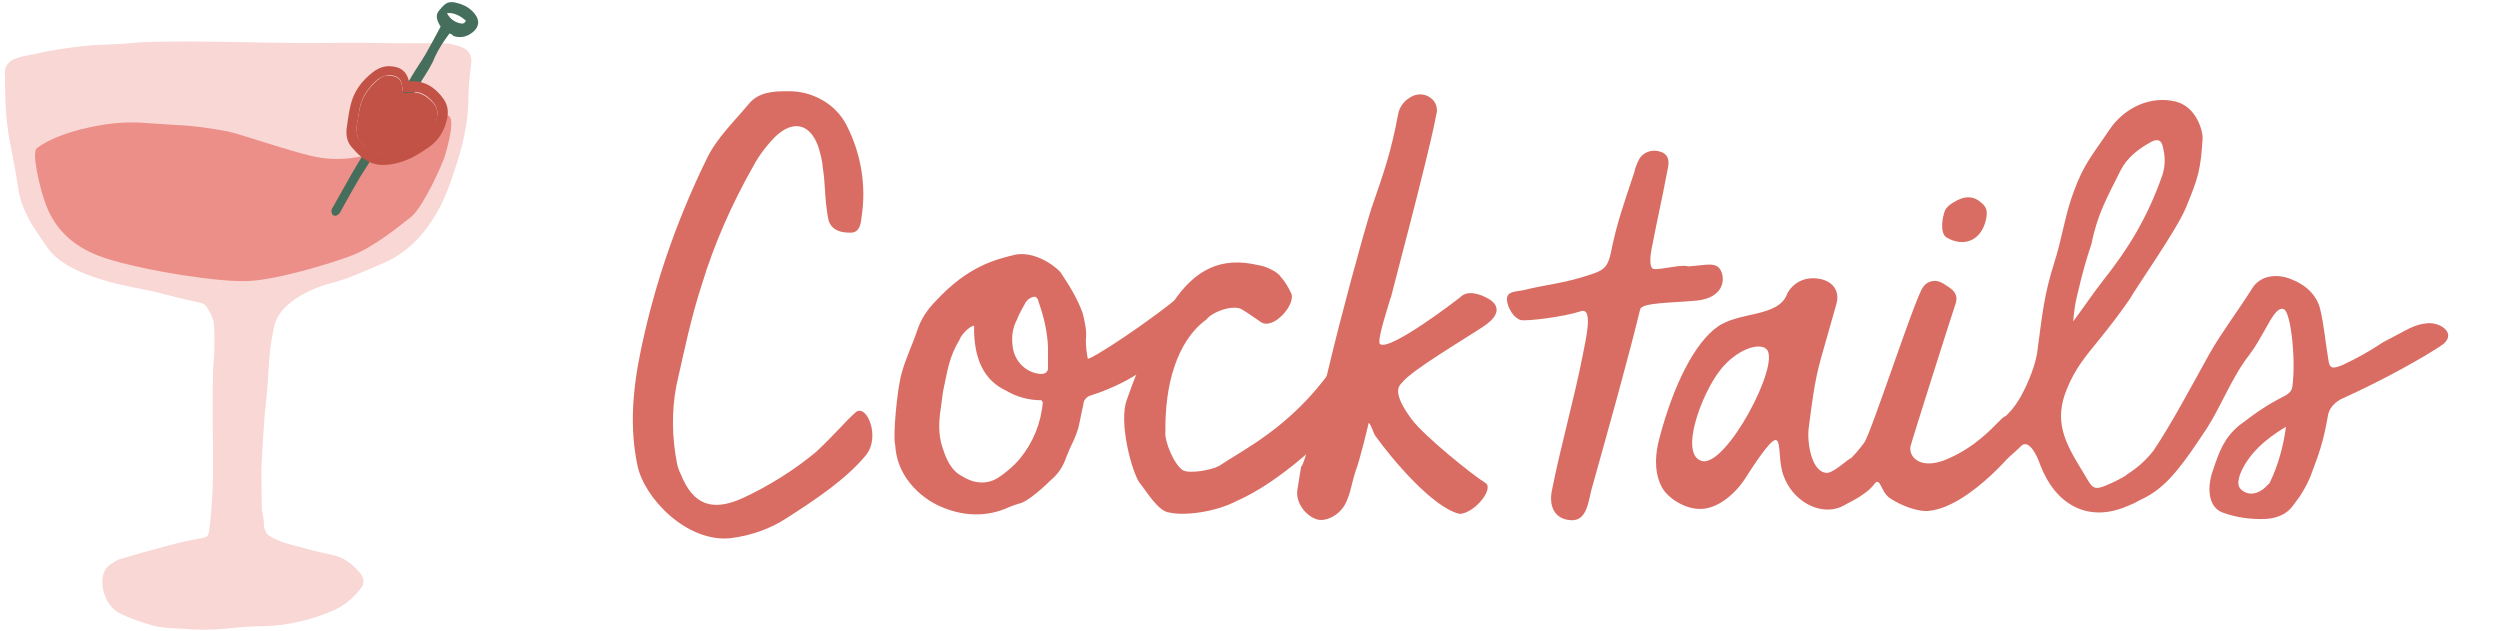 <svg enable-background="new 0 0 396 100" height="100" viewBox="0 0 396 100" width="396" xmlns="http://www.w3.org/2000/svg"><g fill="#d96d64"><path d="m248.8 82.4c-2.8-.2-3.4-2.5-3-4.6 1.4-7.1 3.5-14.4 4.9-21.5.4-2.2 1.8-7.7-.3-7-2.7.9-8.5 1.6-9.5 1.4-1.1-.3-2.1-1.9-2.2-3.2-.1-1.4 1.5-1.3 2.4-1.5 4.2-1 6.5-1.1 10.5-2.4 2.2-.7 3-1.1 3.5-3.3 1.1-5.4 2.1-7.9 3.8-13.1.1-.6.4-1.3.7-1.9.6-1.2 2.1-1.7 3.3-1.3 1.2.3 1.6 1.2 1.3 2.6-1.3 6.8-1.3 6.2-2.6 12.9-.4 2.2-.1 3 .3 3.1 1 .2 4.6-.8 5.5-.4 2.9-.2 4.5-.8 5.2.7.7 1.4.4 4.2-3.7 4.7-4.1.4-8.8.3-9.1 1.4-1.8 7.5-5.4 20.3-7.5 27.8-.7 2.1-.7 5.8-3.5 5.6"/><path d="m334.5 76.5c-3.1 1.4-2.9 1-4.6-1.8-2.9-4.7-4.6-8-2.5-13.1 1.3-3.2 2.9-5.1 5.1-7.8 1.7-2.1 3.4-4.3 4.9-6.5.8-1.5 7.4-10.9 8.8-14.3 2-4.8 2.4-6.1 2.7-11.2 0-1-.9-4.8-4.2-5.7-4-1-8.2.9-10.6 4.5-2.6 3.9-4 5.3-5.6 9.7-1.4 3.7-1.9 7.6-3.1 11.3-1.6 5-1.9 8.2-2.6 13.4-.2 2.5-1.5 5.6-2.7 7.8-2 3.5-3.9 4-6.4 7.2-1 1.3-1.1 3.7-2.8 3.8 0 1.7-2.7 3.9-2.9 5.5 2.5 0 5.8-3.3 7.1-4.3s4-3.3 5-4.3c.6-.7 1.8-.6 3.1 3 2.3 6 7.2 9 13.2 6.7.5-.2 2-.8 2.4-1.1 5.2-2.4 3.5-3.8 5.5-5.3.9.3.8-6.3.8-6.3-2.9 3.5-6.2 6.8-10.6 8.8zm-5.5-29.6c.9-3.9 1.5-5.9 2.3-8.3.9-4.6 2.5-7.4 4.6-11.6 1-2 2.8-3.4 4.8-4.5 1.1-.6 1.7-.3 1.9.8.4 1.5.4 3-.1 4.5-2.3 6.5-5.2 11.4-9.5 16.8-1.4 1.8-3.1 4.3-4.6 6.3.1-1.3.3-2.9.6-4z"/><path d="m293.2 72.6c-.4 0-2.6 2.2-3.7 2.3-2.6.1-3.3-5-3-7.1.5-3.9.9-7.3 1.9-10.9.8-2.9 1.7-5.9 2.5-8.8.6-2.2-.8-3.8-3.2-4-1.9-.2-3.7.7-4.6 2.4-1.3 3.8-7.7 2.8-11.1 5.3-3.5 2.5-6.9 9-9.2 17.8-.5 1.9-.9 4.8.3 7.3.9 2 4 3.9 6.5 3.7 2.4-.1 5-2.1 6.7-4.6 1.4-2.2 4-6.2 4.9-6.3s.5 2.7 1.1 5c1.6 5.6 8 8 11.3 4.1-.1-1.8-.4-4.5-.4-6.2zm-23.7.4c-3.5-1.1 0-10.6 3-14.4 2.6-3.3 6.2-4.4 7.3-3.3 2.4 2.2-6.5 19-10.3 17.7z"/><path d="m210.6 57.7c1.6-6.8 5.1-19.8 6.6-24.6 2.1-6.1 3.1-8.8 4.3-15.2.3-1.2 1.1-2.1 2.1-2.6.9-.5 2.1-.5 3 .2.9.6 1.2 1.8.9 2.7-.5 2.6-1.1 5-1.7 7.5-2 8.2-3.3 12.9-5.4 21.1 0 .2-.2.5-.2.6-.2.8-2.2 6.7-1.6 7.1 1.5 1.2 12.2-7 12.8-7.5 1.1-1.1 3.2-.4 4.5.4s2.1 2.3-.9 4.3-11.5 7-12.9 8.9c-.5.5-1.7 1.5 1.5 5.8 1.9 2.6 9.7 8.9 11.7 10.1 1.4.9-1.7 4.8-4.1 4.9-4.3-1-10.8-8.8-13.3-12.3-.3-.3-.8-2.1-1.1-2.1 0 0-1.3 5.6-2.1 7.7-.6 1.8-.8 3.7-1.7 5.3-1.1 1.8-3 2.6-4.3 2.3-1.8-.5-3.5-2.6-3.2-4.7.2-1.1.3-2 .6-3.7.4.2 2.9-9.4 4.5-16.2z"/><path d="m135.7 65.5c-1.8 1.6-3 3.2-6.3 6.3-3.5 2.9-7.5 5.4-11.6 7.3-5 2.3-8.2 1.1-10.2-3.9-.3-.6-.5-1.2-.6-1.7-.8-4.1-.9-8.4-.1-12.5 1.2-5.3 2.3-10.7 4-15.9 2-6.6 4.8-12.9 8.2-18.9.9-1.7 2.2-3.4 3.6-4.8 2.9-2.7 5.7-2.1 7.1 1.6.4 1.2.7 2.4.8 3.7.3 1.8.3 3.8.5 5.6.1.9.2 1.7.4 2.6.5 1.4 1.8 1.7 3.1 1.7 1.3.1 1.5-1.1 1.6-2.1.8-4.9 0-10-2.3-14.5-1.7-3.4-5.4-5.4-9.2-5.3-2.1 0-4.3.1-5.8 1.8-2.3 2.8-5.1 5.4-6.7 8.7-4.3 8.8-7.6 17.9-9.8 27.4-1.6 6.8-2.7 13.8-1.2 21 1 5.1 7.7 12.1 14.5 11.4 3.1-.4 6.1-1.4 8.7-3.1 4.7-3 9.6-6.3 12.6-10 2.2-2.8 0-7.6-1.3-6.4z" stroke="#d96d64" stroke-linecap="round" stroke-linejoin="round" stroke-miterlimit="10" stroke-width=".5"/><path d="m288.6 75.1c2.8-.1 5.3-3.1 6.7-5 1.1-1.5 8.1-23.1 9.3-24.6.6-1 2-1.3 3-.7.1 0 .1.1.2.1 1.1.7 2.5 1.4 2 3.1-.2.5-7.1 22.2-7.2 22.8-.2 1.9 2 3.7 6.1 1.8 4.1-1.8 6.6-4.5 8.3-6.2 2.1-2.1 3 2.5 3.2 3.1.3.7-8.1 10.7-14.5 11.4-1.8.3-4.7-.9-6.2-1.9-1.7-1-1.6-3.8-2.7-2.2-1.2 1.6-5.6 4.1-6.8 3.4-1.1-.5-4.1-4.9-1.4-5.1z"/><path d="m310.3 31.6c1.3-.6 2.5-.4 3.4.4 1.1.8 1.1 1.6.9 2.7-.7 3.3-3.4 4.6-6.3 2.9-1.1-.8-.6-3.3-.2-4.3.5-1 2.2-1.7 2.2-1.7z"/><path d="m172.3 56.8c-.2-1-.3-2-.3-3 .2-1.4-.2-2.9-.5-4.2-.8-2.2-2-4.2-3.4-6.3-.2-.5-3.6-3.5-7.1-3-3.4.8-7.7 1.9-12.7 7.3-1.4 1.4-2.4 2.9-3 4.7-.8 2.4-1.9 4.6-2.5 6.9-.7 2.4-1.4 10.1-1 11.3.4 6.7 6.6 9.5 6.9 9.6 3.6 1.7 7.6 1.9 11.2.2.5-.2.8-.3 1.4-.5 1.5-.2 4.6-3.2 5.1-3.7 1.2-1 2-2.2 2.5-3.7.3-.8.8-1.9 1.2-2.7.3-.7.5-1.2.7-1.9.3-1.2.5-2.5.8-3.7 0-.7.5-1.2 1-1.4 11.9-3.8 14.7-10.9 15.9-11.5 0-2 .9-6.5-.3-5.4-5.9 5.1-15.7 11.4-15.9 11zm-10.7 15.8c-1 1.2-2.4 2.4-3.7 3.2-1.4.8-3 .8-4.4.2-.5-.2-1-.5-1.5-.8s-1-.8-1.4-1.4c-.7-1-1-2-1.4-3.2-.5-1.7-.5-3.4-.3-5.1.2-1.2.3-2.4.5-3.6.7-3.2.9-5.3 2.6-8.1.2-.7 1.6-2.2 2.3-2.2v1.2c.2 4.7 1.9 7.6 5.1 9.1 1.7 1 3.6 1.5 5.6 1.5 0 .3.2.3.2.2-.3 3.4-1.5 6.4-3.6 9zm4.4-14.4v.3c-.2.7-.8.8-1.5.7-2.2-.3-3.9-2.2-4.1-4.4-.2-1.5 0-2.9.7-4.2.3-.8.8-1.7 1.2-2.4.3-.7 1-1.2 1.7-1.2.3.2.5.5.5.8.8 2.2 1.4 4.7 1.5 7.1z"/><path d="m384.5 51.2c-2.2.2-3.1 1-7 3-2.4 1.6-4.3 2.6-6.4 3.6-1.7.7-2.1.6-2.3-.9-.4-2.3-.7-5.6-1.3-8-.5-2-2.1-3.7-4.4-4.6-2.5-1.1-5.1-.6-6.3 1.3-2.2 3.5-4.8 6.9-6.8 10.4-2.5 4.5-6 11.1-8.9 15.4-1.1 1.4-2.5 2.7-4.1 3.7-1.1.7 1.9 4.5 4.8 2.4s5.9-6.9 7.8-9.7c2.4-3.8 3.9-8 6.7-11.6 1-1.3 1.8-2.8 2.6-4.2.6-1 1.8-3.6 2.9-3s1.9 8.2 1.3 12.3c-.1.6-.5 1-1 1.3-3.3 1.7-4.5 2.6-7.3 4.7-2.5 2-3.3 4.3-4.2 7-1 2.6-1 6 1.5 6.9 2.2.8 4.5 1.1 6.8 1 1.8-.1 3.4-.8 4.3-2.1 1.2-1.5 2.1-3 2.8-4.7 1.4-3.7 2-5.4 2.7-9.3.1-1.3 1.1-2.5 2.6-3.1 6.4-2.9 12.6-6.4 15.3-8.2 2.8-1.8.1-3.8-2.1-3.6zm-24.9 25.1c-.1.2-.1.3-.3.4-1.1 1.3-2.5 1.8-3.6 1.3-1.5-.7-1.2-1.7-.9-2.8 1.2-3.1 3.9-5.6 7.3-7.6-.4 3-1.2 6-2.5 8.7z"/><path d="m210.8 58.7c-6.4 9-14 12.6-17.7 15.1-1 .6-4.6 1.3-5.7.7-1.4-.8-3-4.7-2.8-6.1-.1-7.2 1.7-14.3 6.5-17.8.9-1.2 4.2-2.4 5.6-1.6.2.1 1 .6 3 2s5.7-2.9 4.8-4.6c-.8-1.7-1.6-2.5-1.6-2.5-.5-.9-2.6-1.8-3.6-1.9-5.9-1.4-10 .7-13.5 5.9-3 4.8-5.5 10.1-7.3 15.4-1.4 3.6.9 11.9 2.1 13.3 1 1.2 2.9 4.5 4.7 4.6 2.2.5 7 0 10.5-1.8 7.5-3.3 14.1-10.4 14-9.9.8-1.2 4.2-3.4 4.9-4.6z"/></g><path d="m71.6 18.5c-.3 3.1-1.4 6.1-2.4 9-.6 1.6-1.2 3.2-1.9 4.7-.5 1.1-1.3 2.1-2.2 3-1.9 1.8-4 3.3-6.3 4.5s-4.7 2.1-7.1 2.9c-2.9.9-6.6 2.6-8.1 5.3-.8 1.4-2.5 3.1-2.8 4.6-.3 1.8-.5 3.6-.7 5.4-.3 3.3-.7 6.6-.9 9.9-.2 2.8 1.2 5.5 1.2 8.3 0 2.3 1.4 4.6 1.4 6.9.1 19-7.2-15.7.6 2.8.6 1.5 2.7 2.5 4.3 2.8 1.9.4 3.7.8 5.6 1.2 1.2.2 2 .9 2.7 1.8-.8 1-1.8 1.8-2.9 2.2-3.2 1.4-7.5 2.2-11.1 2.2-2.5 0-5.1.5-7.6.6-2.9 0-5.7-.1-8.6-.3-1.5-.1-2.9-.8-4.3-1.3-1.2-.5-1.7-1.6-1.8-2.8-.1-.7.1-1 .7-1.2.9-.3 1.8-.6 2.7-.8 1.4-.4 2.9-.8 4.3-1.1.9-.2 1.8-.4 2.8-.6 1.5-.3 2.9-.7 4.4-1 1.1-.3 1.8-1 2.1-2 .2-.9.4-1.8.5-2.7.3-3.7.5-7.3.4-11-.2-4-.2-7.9-.3-11.9 0-2.6.1-5.3.2-7.9.1-1.7-.6-3.2-1.4-4.6-.6-1-1.5-1.6-2.7-1.9-.9-.2-1.8-.4-2.8-.6-.8-.2-1.5-.4-2.3-.6-1.3-.3-2.7-.7-4-1-3-.7-6.1-1.7-9.1-2.4-1.3-.3-2.5-1-3.4-2-2.9-2.9-4.9-6.1-5.6-10.3-.4-2.2-.8-4.5-1.2-6.7-.7-3.5-.8-7-.9-10.5 0-.1 0-.2.1-.3 1.9-.3 3.6-.6 5.4-.9 4.4-.6 8.8-.8 13.2-1.3 2.6-.3 5.3-.4 7.9-.5 5.2-.1 10.4-.1 15.6 0 4.5 0 9.2.3 13.7.4 3.3.1 11 .3 11.8.4.4.1.8.1 1.2.2 0 .3.1.5.1.7-.2 2.8-.2 5.6-.5 8.4z" fill="#f8d7d4"/><path d="m73.1 8c-.6-.3-1.4-.4-2.1-.6-.7-.1-8.7 0-12.4-.1-4.1-.1-8.8.1-12.9 0-2.8 0-19.4-.5-24.7 0-2.6.3-5.2.2-7.8.5-2.5.3-4.9.6-7.3 1.2-.9.2-1.9.3-2.8.6-1.1.2-2.1 1-1.8 2.5v.7c0 3.6.2 7.2 1 10.8.4 2.1.8 4.2 1.1 6.3.6 3.6 2.5 6.1 4.5 9 3.3 4.8 13.7 6.1 16.6 6.8 2.3.6 4.7 1.2 7 1.7.7.1 1.3.4 1.7 1 .6.9 1.1 1.9 1.2 3 .1 1.7.1 3.4 0 5.1-.3 3.5-.2 7.1-.2 10.6 0 4.4.2 8.9-.2 13.3-.1 1.3-.2 2.6-.4 3.9-.1.8-.5 1.2-1.3 1.4-1.3.2-2.7.5-4 .8-3 .8-6 1.6-9 2.5-.5.1-1 .5-1.5.8s-.9.9-1 1.5c-.4 2 .6 4.5 2.4 5.4 1.6.8 3.4 1.4 5.1 1.9 1.5.4 3.1.4 4.7.5 2.2.2 4.4.2 6.6 0 1.9-.2 3.8-.4 5.7-.4 3.8 0 8.2-1 11.6-2.6 1.5-.7 2.7-1.8 3.7-3 .7-.8.6-1.4-.1-2.2-1.1-1.2-2.3-2.2-4-2.5-1.8-.4-3.5-.8-5.2-1.3-1.6-.4-6.3-1.4-6.3-4 0-2.9-.1-5.7-.1-8.6.1-2.8.3-5.7.5-8.5.2-2.3.5-4.5.6-6.8.1-2.6.4-5.3 1-7.8.8-3.6 5.7-6.1 9.2-7 2.8-.7 5.3-1.9 7.9-3 8.1-3.2 10.6-12.2 11.3-14.2 1.3-3.8 2.3-7.7 2.3-11.8 0-1.7.2-3.4.4-5.1.2-1.2-.1-1.9-1-2.3zm0 0c-.6-.3-1.4-.4-2.1-.6-.7-.1-8.7 0-12.4-.1-4.1-.1-8.8.1-12.9 0-2.8 0-19.4-.5-24.7 0-2.6.3-5.2.2-7.8.5-2.5.3-4.9.6-7.3 1.2-.9.2-1.9.3-2.8.6-1.1.2-2.1 1-1.8 2.5v.7c0 3.6.2 7.2 1 10.8.4 2.1.8 4.2 1.1 6.3.6 3.6 2.5 6.1 4.5 9 3.3 4.8 13.7 6.1 16.6 6.8 2.3.6 4.7 1.2 7 1.7.7.1 1.3.4 1.7 1 .6.9 1.1 1.9 1.2 3 .1 1.7.1 3.4 0 5.1-.3 3.5-.2 7.1-.2 10.6 0 4.4.2 8.9-.2 13.3-.1 1.3-.2 2.6-.4 3.9-.1.8-.5 1.2-1.3 1.4-1.3.2-2.7.5-4 .8-3 .8-6 1.6-9 2.5-.5.1-1 .5-1.5.8s-.9.9-1 1.5c-.4 2 .6 4.5 2.4 5.4 1.6.8 3.4 1.4 5.1 1.9 1.5.4 3.1.4 4.7.5 2.2.2 4.4.2 6.6 0 1.9-.2 3.8-.4 5.7-.4 3.8 0 8.2-1 11.6-2.6 1.5-.7 2.7-1.8 3.7-3 .7-.8.6-1.4-.1-2.2-1.1-1.2-2.3-2.2-4-2.5-1.8-.4-3.5-.8-5.2-1.3-1.6-.4-6.3-1.4-6.3-4 0-2.9-.1-5.7-.1-8.6.1-2.8.3-5.7.5-8.5.2-2.3.5-4.5.6-6.8.1-2.6.4-5.3 1-7.8.8-3.6 5.7-6.1 9.2-7 2.8-.7 5.3-1.9 7.9-3 8.1-3.2 10.6-12.2 11.3-14.2 1.3-3.8 2.3-7.7 2.3-11.8 0-1.7.2-3.4.4-5.1.2-1.2-.1-1.9-1-2.3zm-1.5 10.5c-.3 3.1-1.4 6.1-2.4 9-.6 1.6-1.2 3.2-1.9 4.7-.5 1.1-1.3 2.1-2.2 3-1.9 1.8-4 3.3-6.3 4.5s-4.7 2.1-7.1 2.9c-2.9.9-8 2.8-9.5 5.5-.8 1.4-1.1 2.9-1.4 4.5-.3 1.8-.5 3.6-.7 5.4-.3 3.3-.7 6.6-.9 9.9-.2 2.8 1.2 5.5 1.2 8.3 0 2.3.2 4.7.2 7 .1 19-6-15.8 1.7 2.7.6 1.5 2.7 2.5 4.3 2.8 1.9.4 3.7.8 5.6 1.2 1.2.2 2 .9 2.7 1.8-.8 1-1.8 1.8-2.9 2.2-3.2 1.4-7.5 2.2-11.1 2.2-2.5 0-5.1.5-7.6.6-2.9 0-5.7-.1-8.6-.3-1.5-.1-2.9-.8-4.3-1.3-1.2-.5-1.7-1.6-1.8-2.8-.1-.7.1-1 .7-1.2.9-.3 1.8-.6 2.7-.8 1.4-.4 2.9-.8 4.3-1.1.9-.2 1.8-.4 2.8-.6 1.5-.3 2.9-.7 4.4-1 1.1-.3 1.8-1 2.1-2 .2-.9.4-1.8.5-2.7.3-3.7.5-7.3.4-11-.2-4-.2-7.9-.3-11.9 0-2.6.1-5.3.2-7.9.1-1.7-.6-3.2-1.4-4.6-.6-1-1.5-1.6-2.7-1.9-.9-.2-1.8-.4-2.8-.6-.8-.2-1.5-.4-2.3-.6-1.3-.3-2.7-.7-4-1-3-.7-6.1-1.7-9.1-2.4-1.3-.3-2.5-1-3.4-2-2.8-3-4.8-6.2-5.5-10.4-.4-2.2-.8-4.5-1.2-6.7-.7-3.5-.8-7-.9-10.5 0-.1 0-.2.1-.3 1.9-.3 3.6-.6 5.4-.9 4.4-.6 8.8-.8 13.2-1.3 2.6-.3 5.3-.4 7.9-.5 5.3-.1 10.7.7 15.9.7 4.5 0 9.7-.1 14.2 0 3.2.1 10.2 0 11 .1.4.1.8.1 1.2.2 0 .3.1.5.1.7-.2 2.8-.2 5.6-.5 8.4z" fill="#f8d7d4" stroke="#f8d7d4" stroke-linecap="round" stroke-linejoin="round" stroke-miterlimit="10"/><path d="m55.9 40.4c-3.3 1.3-12 3.9-16.4 4.1-4.4.3-16.6-1.6-22.8-3.6s-8.4-5.8-9.4-8.4-2.3-8.3-1.5-9c3.5-2.7 10.9-4.1 14.6-4.1 1 0 1.9 0 2.9.1 1.5.1 3.1.2 4.6.3 2.7.1 5.4.5 8.1 1 1.7.3 11.2 3.6 14.3 4.1 7.1 1.3 13.6-2.1 19.4-6.1.3-.2 3.3-2.8.8 5.8-.5 1.6-3.3 7.8-5.2 9.6-2.1 1.7-6.1 4.9-9.4 6.2z" fill="#ec8f88"/><path d="m71.2 5.3c-.9 1.2-1.7 2.4-2.3 3.7-.5 1.3-1.3 2.5-2 3.6-1.7 2.8-3.4 5.5-5.1 8.3-.9 1.4-1.9 2.8-2.9 4.2-.6 1-1.3 2-1.9 3-1 1.7-2 3.5-3 5.3-.1.3-.3.5-.6.7-.2.1-.5.1-.6 0-.2-.1-.3-.4-.3-.7s.2-.5.3-.7c2-3.5 3.9-7.2 6.3-10.5.9-1.2 1.5-2.6 2.3-3.9 1.3-2.1 2.6-4.1 3.8-6.2.7-1.2 1.5-2.3 2.2-3.5.8-1.4 1.6-2.9 2.4-4.4-.1-.1-.2-.3-.3-.5-.4-.8-.5-1.5.2-2.2.9-1.1 1.4-1.4 2.8-1 1.1.3 2 .8 2.7 1.7.8 1 .7 2-.2 2.8s-2 1.1-3.2.7c-.1-.2-.3-.3-.6-.4zm-.4-3.2c.5.9 1.2 1.4 2.1 1.6.4.1.7 0 .9-.4-.8-.8-2.1-1.4-3-1.2z" fill="#466e5c"/><path d="m64.8 12.9c2.4-.2 4.1.9 5.4 2.7.7.9.9 2.1.6 3.3-.4 1.7-1.2 3.2-2.7 4.3-1.7 1.2-3.5 2.3-5.5 2.7-3.1.7-4.9-.2-6.9-2.6-.7-.8-.9-1.8-.8-2.9.2-1.2.3-2.4.6-3.6.5-2.3 1.8-4 3.6-5.4.8-.6 1.8-1 2.8-.9 1.6.1 2.5.8 2.9 2.4zm-8.3 7.1c0 1.1 0 1.5.4 2.1 1.6 1.9 3 2.8 5.5 2.1 2.1-.6 4-1.7 5.6-3.2.8-.8 1.2-1.9 1.3-3 0-.6-.2-1.2-.6-1.7-1-1.2-2.2-2-3.9-1.7-.9.1-1 0-1.1-.9-.1-1.2-.7-1.7-1.9-1.8-.8 0-1.4.3-2 .7-1.4 1.2-2.4 2.6-2.8 4.4-.2 1-.3 2-.5 3z" fill="#c25245"/><path d="m56.5 20c.2-1 .3-2 .5-2.9.4-1.8 1.4-3.2 2.8-4.4.6-.5 1.2-.8 2-.7 1.2.1 1.8.6 1.9 1.8.1.9.2 1.1 1.1.9 1.7-.3 2.9.6 3.9 1.7.4.5.6 1 .6 1.7-.1 1.1-.4 2.2-1.3 3-1.6 1.5-3.4 2.6-5.6 3.2-2.5.6-3.9-.2-5.5-2.1-.4-.7-.4-1.2-.4-2.2z" fill="#c25245"/></svg>